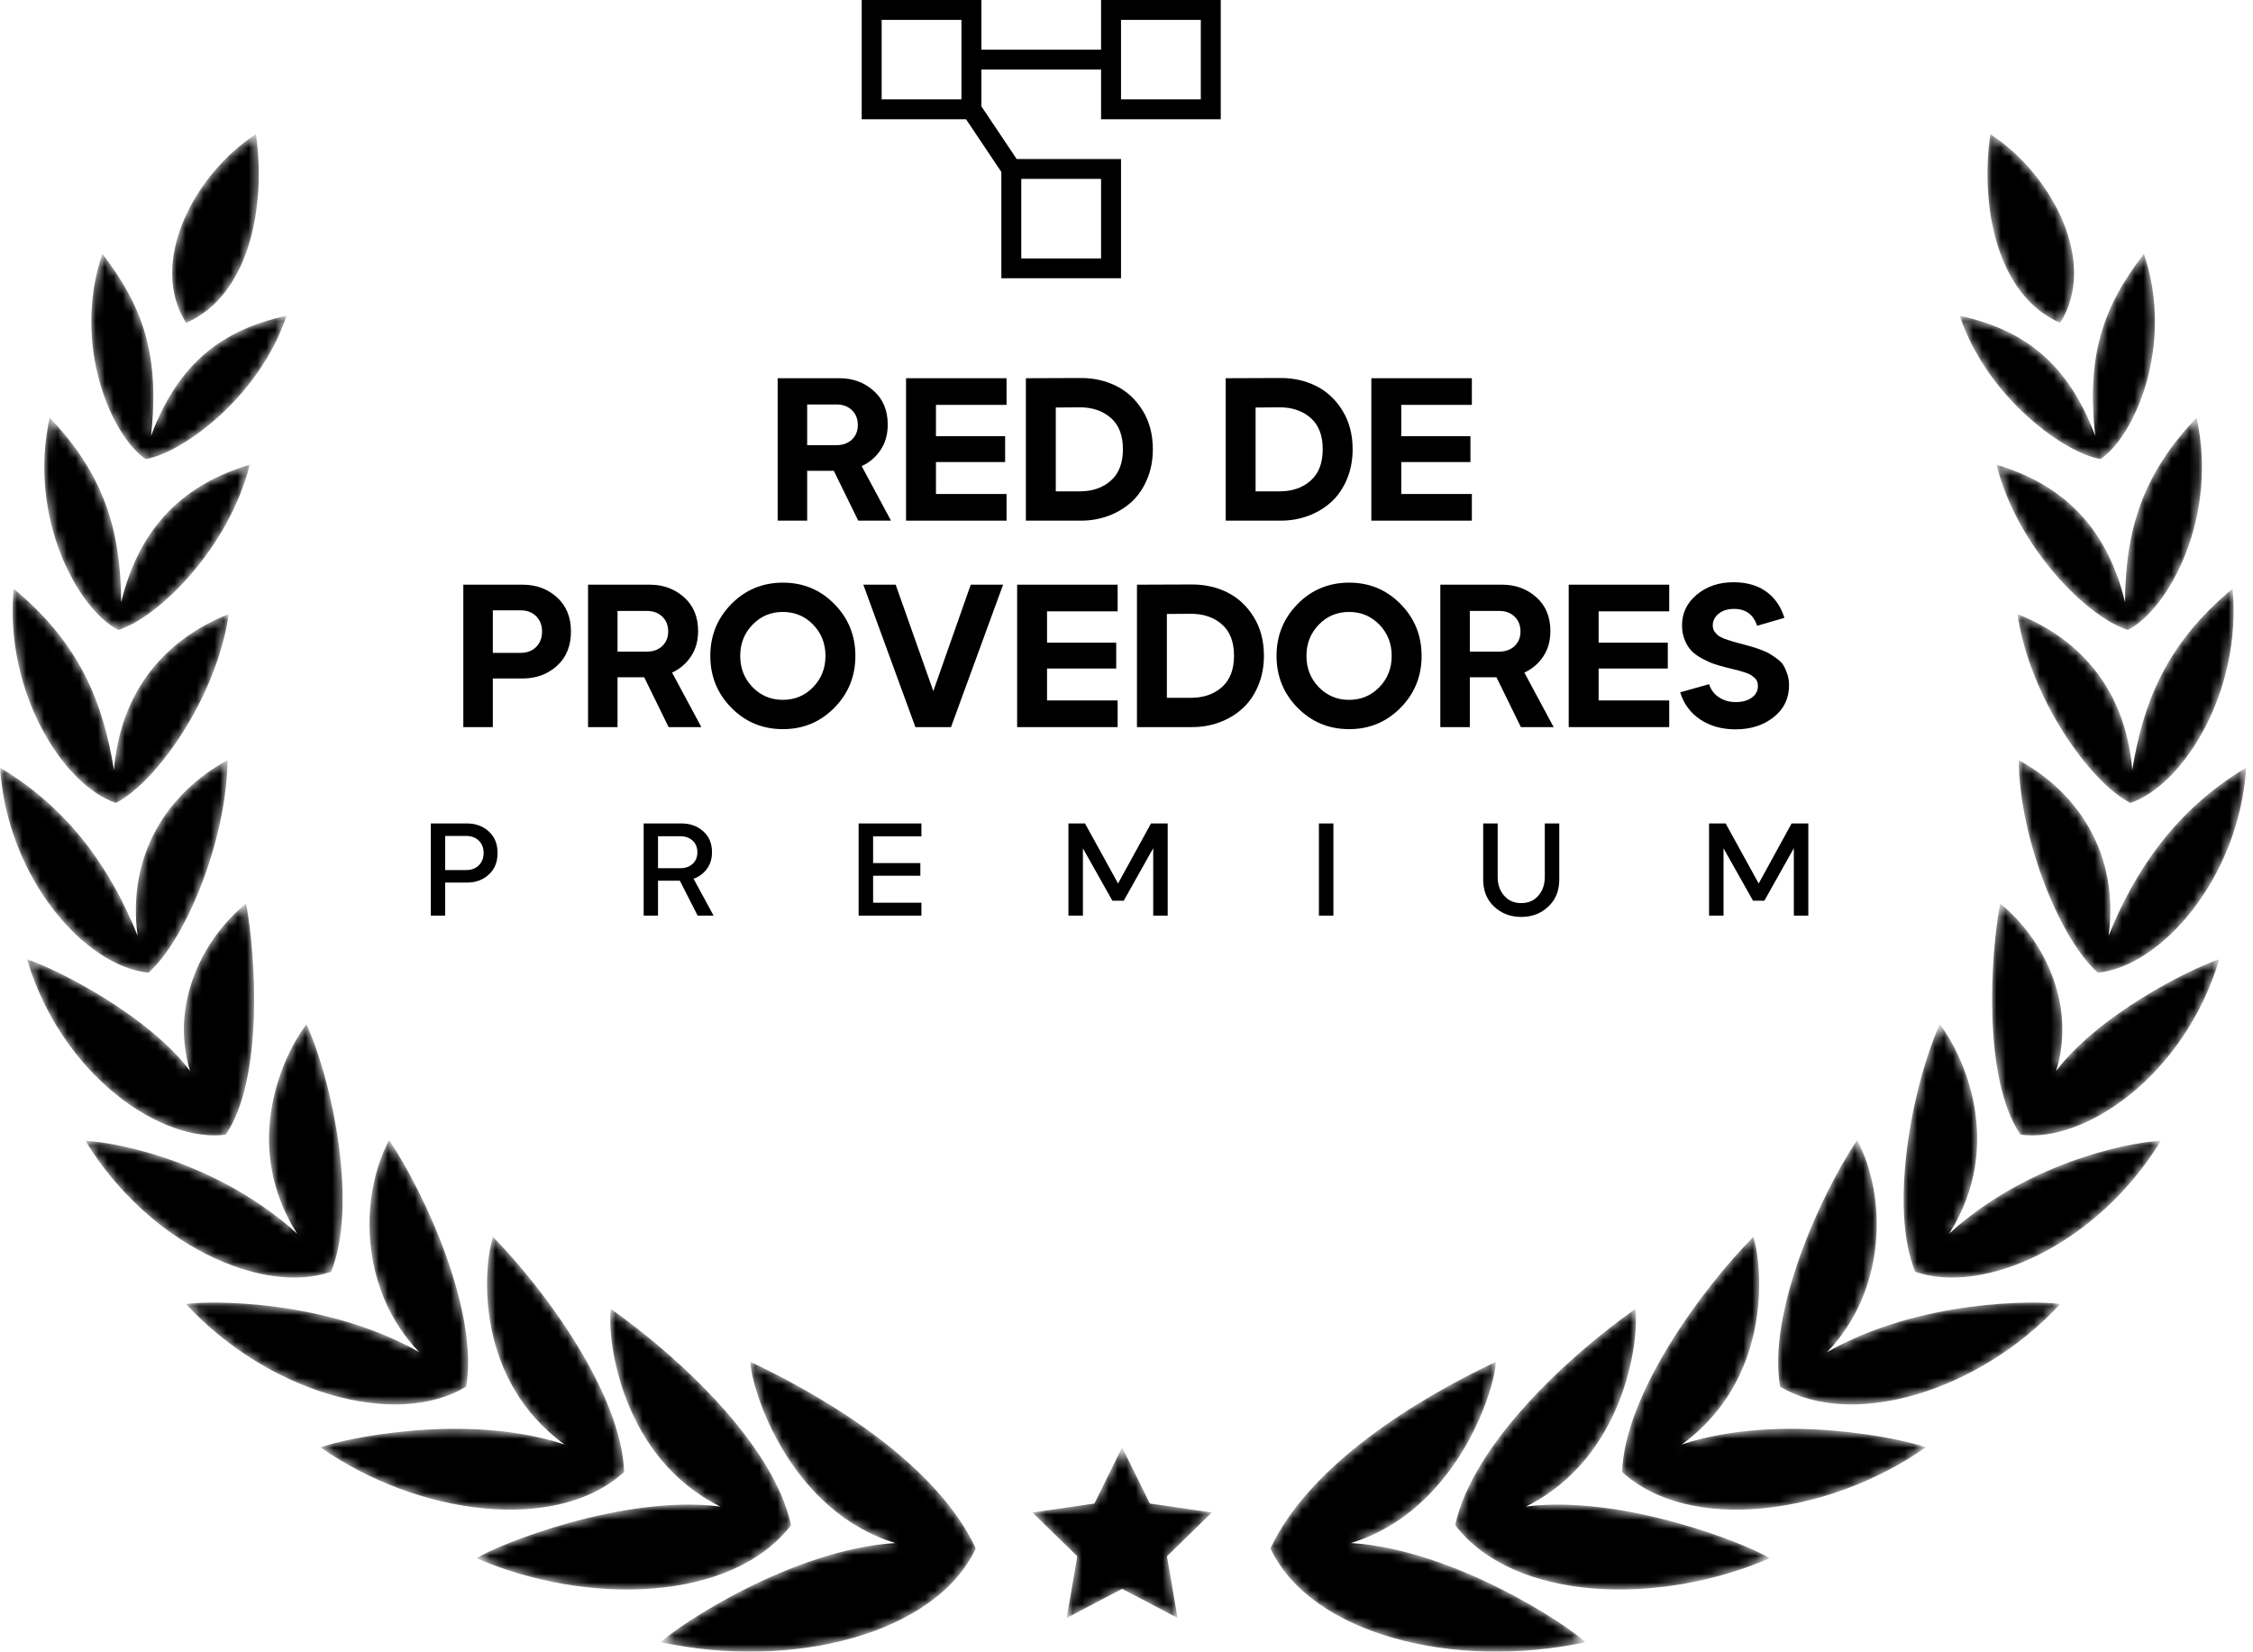 <?xml version="1.0" encoding="UTF-8"?>
<svg width="251px" height="184px" viewBox="0 0 251 184" version="1.1" xmlns="http://www.w3.org/2000/svg" xmlns:xlink="http://www.w3.org/1999/xlink">
    <title>networking</title>
    <defs>
        <path d="M35.04,24.091 C33.073,15.01 22.315,5.173 14.958,0 C14.515,3.646 16.239,16.625 27.161,22.019 C16.464,20.644 2.438,26.206 0,27.781 C12.287,33.093 28.454,32.677 35.04,24.091 Z" id="path-1"></path>
        <linearGradient x1="50%" y1="-351.532%" x2="50%" y2="75.333%" id="linearGradient-3">
            <stop stop-color="#D5BB87" offset="0%"></stop>
            <stop stop-color="#A78C5A" offset="100%"></stop>
        </linearGradient>
        <linearGradient x1="50%" y1="-351.532%" x2="50%" y2="75.333%" id="linearGradient-4">
            <stop stop-color="#000000" offset="0%"></stop>
            <stop stop-color="#000000" offset="100%"></stop>
        </linearGradient>
        <path d="M33.827,26.197 C33.543,17.557 24.985,5.855 19.206,0 C18.074,3.693 17.262,15.955 27.192,23.138 C16.22,19.5 2.436,22.524 0,23.455 C10.868,31.07 26.357,33.055 33.827,26.197 Z" id="path-5"></path>
        <linearGradient x1="50.001%" y1="-335.131%" x2="50.001%" y2="103.894%" id="linearGradient-7">
            <stop stop-color="#D5BB87" offset="0%"></stop>
            <stop stop-color="#A78C5A" offset="100%"></stop>
        </linearGradient>
        <linearGradient x1="50.001%" y1="-335.131%" x2="50.001%" y2="103.894%" id="linearGradient-8">
            <stop stop-color="#000000" offset="0%"></stop>
            <stop stop-color="#000000" offset="100%"></stop>
        </linearGradient>
        <path d="M31.217,27.456 C32.633,19.306 26.822,6.244 22.633,0 C19.322,6.221 19.287,16.687 25.988,23.622 C15.706,17.757 2.761,17.865 0,18.258 C9.06,28.065 23.315,32.254 31.217,27.456 Z" id="path-9"></path>
        <linearGradient x1="50%" y1="-309.364%" x2="50%" y2="143.826%" id="linearGradient-11">
            <stop stop-color="#D5BB87" offset="0%"></stop>
            <stop stop-color="#A78C5A" offset="100%"></stop>
        </linearGradient>
        <linearGradient x1="50%" y1="-309.364%" x2="50%" y2="143.826%" id="linearGradient-12">
            <stop stop-color="#000000" offset="0%"></stop>
            <stop stop-color="#000000" offset="100%"></stop>
        </linearGradient>
        <path d="M27.366,27.579 C30.287,20.489 27.75,6.997 24.63,0 C22.076,3.33 17.258,13.35 23.579,23.327 C15.194,15.679 4.217,13.22 3.55271368e-15,12.983 C7.074,24.594 19.781,30.23 27.366,27.579 Z" id="path-13"></path>
        <linearGradient x1="50%" y1="-277.009%" x2="50%" y2="195.8%" id="linearGradient-15">
            <stop stop-color="#D5BB87" offset="0%"></stop>
            <stop stop-color="#A78C5A" offset="100%"></stop>
        </linearGradient>
        <linearGradient x1="50%" y1="-277.009%" x2="50%" y2="195.8%" id="linearGradient-16">
            <stop stop-color="#000000" offset="0%"></stop>
            <stop stop-color="#000000" offset="100%"></stop>
        </linearGradient>
        <path d="M22.152,25.739 C26.376,19.535 25.503,5.791 24.412,-1.42108547e-14 C19.689,3.815 15.874,11.087 18.176,18.652 C13.505,12.442 3.433,7.349 0,6.2 C3.954,19.373 15.184,26.723 22.152,25.739 Z" id="path-17"></path>
        <linearGradient x1="49.999%" y1="-250.692%" x2="49.999%" y2="266.02%" id="linearGradient-19">
            <stop stop-color="#D5BB87" offset="0%"></stop>
            <stop stop-color="#A78C5A" offset="100%"></stop>
        </linearGradient>
        <linearGradient x1="49.999%" y1="-250.692%" x2="49.999%" y2="266.02%" id="linearGradient-20">
            <stop stop-color="#000000" offset="0%"></stop>
            <stop stop-color="#000000" offset="100%"></stop>
        </linearGradient>
        <path d="M16.54,23.682 C20.7,20.01 25.251,8.881 25.355,0 C18.658,3.644 14.126,10.571 15.333,19.576 C12.475,12.42 7.9,5.546 0,0.833 C0.832,13.262 9.556,23.015 16.54,23.682 Z" id="path-21"></path>
        <linearGradient x1="49.998%" y1="-205.905%" x2="49.998%" y2="357.602%" id="linearGradient-23">
            <stop stop-color="#D5BB87" offset="0%"></stop>
            <stop stop-color="#A78C5A" offset="100%"></stop>
        </linearGradient>
        <linearGradient x1="49.998%" y1="-205.905%" x2="49.998%" y2="357.602%" id="linearGradient-24">
            <stop stop-color="#000000" offset="0%"></stop>
            <stop stop-color="#000000" offset="100%"></stop>
        </linearGradient>
        <path d="M11.506,23.867 C16.036,21.531 22.712,12.15 24.081,2.82 C16.988,5.641 12.016,11.372 11.292,20.202 C10.117,13.008 7.706,6.265 0.115,0 C-0.953,11.431 5.586,21.878 11.506,23.867 Z" id="path-25"></path>
        <linearGradient x1="49.999%" y1="-124.318%" x2="49.999%" y2="434.816%" id="linearGradient-27">
            <stop stop-color="#D5BB87" offset="0%"></stop>
            <stop stop-color="#A78C5A" offset="100%"></stop>
        </linearGradient>
        <linearGradient x1="49.999%" y1="-124.318%" x2="49.999%" y2="434.816%" id="linearGradient-28">
            <stop stop-color="#000000" offset="0%"></stop>
            <stop stop-color="#000000" offset="100%"></stop>
        </linearGradient>
        <path d="M8.238,23.645 C12.747,22.261 20.584,14.455 22.893,5.231 C15.787,7.355 10.666,11.887 8.565,20.547 C8.528,12.401 6.572,6.255 0.604,0 C-1.84,10.962 3.625,21.242 8.238,23.645 Z" id="path-29"></path>
        <linearGradient x1="50.002%" y1="-44.923%" x2="50.002%" y2="519.463%" id="linearGradient-31">
            <stop stop-color="#D5BB87" offset="0%"></stop>
            <stop stop-color="#A78C5A" offset="100%"></stop>
        </linearGradient>
        <linearGradient x1="50.002%" y1="-44.923%" x2="50.002%" y2="519.463%" id="linearGradient-32">
            <stop stop-color="#000000" offset="0%"></stop>
            <stop stop-color="#000000" offset="100%"></stop>
        </linearGradient>
        <path d="M6.053,22.87 C9.901,22.274 18.628,16.185 21.755,6.902 C14.658,8.449 9.729,12.092 6.651,20.28 C7.644,11.3 5.773,5.905 1.225,0 C-2.211,10.199 2.284,20.346 6.053,22.87 Z" id="path-33"></path>
        <linearGradient x1="49.998%" y1="33.419%" x2="49.998%" y2="616.93%" id="linearGradient-35">
            <stop stop-color="#D5BB87" offset="0%"></stop>
            <stop stop-color="#A78C5A" offset="100%"></stop>
        </linearGradient>
        <linearGradient x1="49.998%" y1="33.419%" x2="49.998%" y2="616.93%" id="linearGradient-36">
            <stop stop-color="#000000" offset="0%"></stop>
            <stop stop-color="#000000" offset="100%"></stop>
        </linearGradient>
        <path d="M9.955,0 C10.153,3.555 14.541,16.692 26.114,20.195 C14.599,20.904 1.824,29.424 0,31.241 C14.599,34.398 30.625,30.341 35.073,20.79 C30.778,11.603 19.069,4.308 9.955,0 Z" id="path-37"></path>
        <linearGradient x1="49.999%" y1="-358.519%" x2="49.999%" y2="54.685%" id="linearGradient-39">
            <stop stop-color="#D5BB87" offset="0%"></stop>
            <stop stop-color="#A78C5A" offset="100%"></stop>
        </linearGradient>
        <linearGradient x1="49.999%" y1="-358.519%" x2="49.999%" y2="54.685%" id="linearGradient-40">
            <stop stop-color="#000000" offset="0%"></stop>
            <stop stop-color="#000000" offset="100%"></stop>
        </linearGradient>
        <path d="M1.553,21.021 C8.71,17.916 10.473,7.784 9.324,0 C2.315,4.573 -2.67,14.431 1.553,21.021 Z" id="path-41"></path>
        <linearGradient x1="49.997%" y1="99.748%" x2="49.997%" y2="734.584%" id="linearGradient-43">
            <stop stop-color="#D5BB87" offset="0%"></stop>
            <stop stop-color="#A78C5A" offset="100%"></stop>
        </linearGradient>
        <linearGradient x1="49.997%" y1="99.748%" x2="49.997%" y2="734.584%" id="linearGradient-44">
            <stop stop-color="#000000" offset="0%"></stop>
            <stop stop-color="#000000" offset="100%"></stop>
        </linearGradient>
        <path d="M0,24.091 C1.967,15.01 12.724,5.173 20.082,0 C20.525,3.646 18.801,16.625 7.879,22.019 C18.576,20.644 32.601,26.206 35.04,27.781 C22.753,33.093 6.585,32.677 0,24.091 Z" id="path-45"></path>
        <path d="M0,26.197 C0.283,17.557 8.842,5.855 14.621,0 C15.753,3.693 16.565,15.955 6.635,23.138 C17.607,19.5 31.391,22.524 33.827,23.455 C22.959,31.07 7.47,33.055 0,26.197 Z" id="path-47"></path>
        <linearGradient x1="49.999%" y1="-335.131%" x2="49.999%" y2="103.894%" id="linearGradient-49">
            <stop stop-color="#D5BB87" offset="0%"></stop>
            <stop stop-color="#A78C5A" offset="100%"></stop>
        </linearGradient>
        <linearGradient x1="49.999%" y1="-335.131%" x2="49.999%" y2="103.894%" id="linearGradient-50">
            <stop stop-color="#000000" offset="0%"></stop>
            <stop stop-color="#000000" offset="100%"></stop>
        </linearGradient>
        <path d="M0.217,27.456 C-1.199,19.306 4.613,6.244 8.802,0 C12.113,6.221 12.147,16.687 5.447,23.622 C15.728,17.757 28.674,17.865 31.435,18.258 C22.374,28.065 8.119,32.254 0.217,27.456 Z" id="path-51"></path>
        <linearGradient x1="49.999%" y1="-309.364%" x2="49.999%" y2="143.826%" id="linearGradient-53">
            <stop stop-color="#D5BB87" offset="0%"></stop>
            <stop stop-color="#A78C5A" offset="100%"></stop>
        </linearGradient>
        <linearGradient x1="49.999%" y1="-309.364%" x2="49.999%" y2="143.826%" id="linearGradient-54">
            <stop stop-color="#000000" offset="0%"></stop>
            <stop stop-color="#000000" offset="100%"></stop>
        </linearGradient>
        <path d="M1.288,27.579 C-1.633,20.489 0.903,6.997 4.024,0 C6.578,3.33 11.396,13.35 5.075,23.327 C13.459,15.679 24.436,13.22 28.654,12.983 C21.579,24.594 8.873,30.23 1.288,27.579 Z" id="path-55"></path>
        <linearGradient x1="50.001%" y1="-277.009%" x2="50.001%" y2="195.8%" id="linearGradient-57">
            <stop stop-color="#D5BB87" offset="0%"></stop>
            <stop stop-color="#A78C5A" offset="100%"></stop>
        </linearGradient>
        <linearGradient x1="50.001%" y1="-277.009%" x2="50.001%" y2="195.8%" id="linearGradient-58">
            <stop stop-color="#000000" offset="0%"></stop>
            <stop stop-color="#000000" offset="100%"></stop>
        </linearGradient>
        <path d="M3.158,25.739 C-1.066,19.535 -0.192,5.791 0.899,-1.42108547e-14 C5.622,3.815 9.436,11.087 7.135,18.652 C11.806,12.442 21.878,7.349 25.311,6.2 C21.355,19.373 10.126,26.723 3.158,25.739 Z" id="path-59"></path>
        <linearGradient x1="50.002%" y1="-250.692%" x2="50.002%" y2="266.02%" id="linearGradient-61">
            <stop stop-color="#D5BB87" offset="0%"></stop>
            <stop stop-color="#A78C5A" offset="100%"></stop>
        </linearGradient>
        <linearGradient x1="50.002%" y1="-250.692%" x2="50.002%" y2="266.02%" id="linearGradient-62">
            <stop stop-color="#000000" offset="0%"></stop>
            <stop stop-color="#000000" offset="100%"></stop>
        </linearGradient>
        <path d="M8.815,23.682 C4.654,20.01 0.103,8.881 0,0 C6.697,3.644 11.228,10.571 10.021,19.576 C12.88,12.42 17.454,5.546 25.355,0.833 C24.522,13.262 15.798,23.015 8.815,23.682 Z" id="path-63"></path>
        <linearGradient x1="50.002%" y1="-205.905%" x2="50.002%" y2="357.602%" id="linearGradient-65">
            <stop stop-color="#D5BB87" offset="0%"></stop>
            <stop stop-color="#A78C5A" offset="100%"></stop>
        </linearGradient>
        <linearGradient x1="50.002%" y1="-205.905%" x2="50.002%" y2="357.602%" id="linearGradient-66">
            <stop stop-color="#000000" offset="0%"></stop>
            <stop stop-color="#000000" offset="100%"></stop>
        </linearGradient>
        <path d="M12.576,23.867 C8.046,21.531 1.37,12.15 0,2.82 C7.093,5.641 12.066,11.372 12.789,20.202 C13.965,13.008 16.376,6.265 23.967,0 C25.035,11.431 18.496,21.878 12.576,23.867 Z" id="path-67"></path>
        <linearGradient x1="49.999%" y1="-124.318%" x2="49.999%" y2="434.816%" id="linearGradient-69">
            <stop stop-color="#D5BB87" offset="0%"></stop>
            <stop stop-color="#A78C5A" offset="100%"></stop>
        </linearGradient>
        <linearGradient x1="49.999%" y1="-124.318%" x2="49.999%" y2="434.816%" id="linearGradient-70">
            <stop stop-color="#000000" offset="0%"></stop>
            <stop stop-color="#000000" offset="100%"></stop>
        </linearGradient>
        <path d="M14.656,23.645 C10.147,22.261 2.31,14.455 0,5.231 C7.107,7.355 12.228,11.887 14.329,20.547 C14.366,12.401 16.322,6.255 22.289,0 C24.732,10.962 19.269,21.242 14.656,23.645 Z" id="path-71"></path>
        <linearGradient x1="50.003%" y1="-44.923%" x2="50.003%" y2="519.463%" id="linearGradient-73">
            <stop stop-color="#D5BB87" offset="0%"></stop>
            <stop stop-color="#A78C5A" offset="100%"></stop>
        </linearGradient>
        <linearGradient x1="50.003%" y1="-44.923%" x2="50.003%" y2="519.463%" id="linearGradient-74">
            <stop stop-color="#000000" offset="0%"></stop>
            <stop stop-color="#000000" offset="100%"></stop>
        </linearGradient>
        <path d="M15.701,22.87 C11.854,22.274 3.127,16.185 0,6.902 C7.096,8.449 12.026,12.092 15.103,20.28 C14.111,11.3 15.981,5.905 20.53,0 C23.966,10.199 19.47,20.346 15.701,22.87 Z" id="path-75"></path>
        <linearGradient x1="49.998%" y1="33.419%" x2="49.998%" y2="616.93%" id="linearGradient-77">
            <stop stop-color="#D5BB87" offset="0%"></stop>
            <stop stop-color="#A78C5A" offset="100%"></stop>
        </linearGradient>
        <linearGradient x1="49.998%" y1="33.419%" x2="49.998%" y2="616.93%" id="linearGradient-78">
            <stop stop-color="#000000" offset="0%"></stop>
            <stop stop-color="#000000" offset="100%"></stop>
        </linearGradient>
        <path d="M25.118,0 C24.919,3.555 20.532,16.692 8.958,20.195 C20.474,20.904 33.249,29.424 35.073,31.241 C20.473,34.398 4.448,30.341 0,20.79 C4.295,11.603 16.003,4.308 25.118,0 Z" id="path-79"></path>
        <path d="M8.095,21.021 C0.938,17.916 -0.826,7.784 0.323,0 C7.333,4.573 12.318,14.431 8.095,21.021 Z" id="path-81"></path>
        <linearGradient x1="49.997%" y1="99.748%" x2="49.997%" y2="734.584%" id="linearGradient-83">
            <stop stop-color="#D5BB87" offset="0%"></stop>
            <stop stop-color="#A78C5A" offset="100%"></stop>
        </linearGradient>
        <linearGradient x1="49.997%" y1="99.748%" x2="49.997%" y2="734.584%" id="linearGradient-84">
            <stop stop-color="#000000" offset="0%"></stop>
            <stop stop-color="#000000" offset="100%"></stop>
        </linearGradient>
        <polygon id="path-85" points="9.995 0 13.083 6.258 19.99 7.261 14.992 12.133 16.172 19.011 9.995 15.764 3.817 19.011 4.997 12.133 0 7.261 6.906 6.258"></polygon>
        <linearGradient x1="50%" y1="-659.195%" x2="50%" y2="42.759%" id="linearGradient-87">
            <stop stop-color="#D5BB87" offset="0%"></stop>
            <stop stop-color="#A78C5A" offset="100%"></stop>
        </linearGradient>
        <linearGradient x1="50%" y1="-659.195%" x2="50%" y2="42.759%" id="linearGradient-88">
            <stop stop-color="#000000" offset="0%"></stop>
            <stop stop-color="#000000" offset="100%"></stop>
        </linearGradient>
    </defs>
    <g id="Website-Architecture" stroke="none" stroke-width="1" fill="none" fill-rule="evenodd">
        <g id="Course-Detail-B" transform="translate(-515, -2543)">
            <g id="networking" transform="translate(515, 2543)">
                <g id="Group-3" transform="translate(53.09, 145.811)">
                    <mask id="mask-2" fill="white">
                        <use xlink:href="#path-1"></use>
                    </mask>
                    <g id="Clip-2"></g>
                    <path d="M35.04,24.091 C33.073,15.01 22.315,5.173 14.958,0 C14.515,3.646 16.239,16.625 27.161,22.019 C16.464,20.644 2.438,26.206 0,27.781 C12.287,33.093 28.454,32.677 35.04,24.091 Z" id="Fill-1" fill="url(#linearGradient-4)" mask="url(#mask-2)"></path>
                </g>
                <g id="Group-6" transform="translate(35.705, 137.781)">
                    <mask id="mask-6" fill="white">
                        <use xlink:href="#path-5"></use>
                    </mask>
                    <g id="Clip-5"></g>
                    <path d="M33.827,26.197 C33.543,17.557 24.985,5.855 19.206,0 C18.074,3.693 17.262,15.955 27.192,23.138 C16.22,19.5 2.436,22.524 0,23.455 C10.868,31.07 26.357,33.055 33.827,26.197 Z" id="Fill-4" fill="url(#linearGradient-8)" mask="url(#mask-6)"></path>
                </g>
                <g id="Group-9" transform="translate(20.717, 127.01)">
                    <mask id="mask-10" fill="white">
                        <use xlink:href="#path-9"></use>
                    </mask>
                    <g id="Clip-8"></g>
                    <path d="M31.217,27.456 C32.633,19.306 26.822,6.244 22.633,0 C19.322,6.221 19.287,16.687 25.988,23.622 C15.706,17.757 2.761,17.865 0,18.258 C9.06,28.065 23.315,32.254 31.217,27.456 Z" id="Fill-7" fill="url(#linearGradient-12)" mask="url(#mask-10)"></path>
                </g>
                <g id="Group-12" transform="translate(9.515, 114.098)">
                    <mask id="mask-14" fill="white">
                        <use xlink:href="#path-13"></use>
                    </mask>
                    <g id="Clip-11"></g>
                    <path d="M27.366,27.579 C30.287,20.489 27.75,6.997 24.63,0 C22.076,3.33 17.258,13.35 23.579,23.327 C15.194,15.679 4.217,13.22 3.55271368e-15,12.983 C7.074,24.594 19.781,30.23 27.366,27.579 Z" id="Fill-10" fill="url(#linearGradient-16)" mask="url(#mask-14)"></path>
                </g>
                <g id="Group-15" transform="translate(3.002, 100.658)">
                    <mask id="mask-18" fill="white">
                        <use xlink:href="#path-17"></use>
                    </mask>
                    <g id="Clip-14"></g>
                    <path d="M22.152,25.739 C26.376,19.535 25.503,5.791 24.412,-1.42108547e-14 C19.689,3.815 15.874,11.087 18.176,18.652 C13.505,12.442 3.433,7.349 0,6.2 C3.954,19.373 15.184,26.723 22.152,25.739 Z" id="Fill-13" fill="url(#linearGradient-20)" mask="url(#mask-18)"></path>
                </g>
                <g id="Group-18" transform="translate(0, 84.675)">
                    <mask id="mask-22" fill="white">
                        <use xlink:href="#path-21"></use>
                    </mask>
                    <g id="Clip-17"></g>
                    <path d="M16.54,23.682 C20.7,20.01 25.251,8.881 25.355,0 C18.658,3.644 14.126,10.571 15.333,19.576 C12.475,12.42 7.9,5.546 0,0.833 C0.832,13.262 9.556,23.015 16.54,23.682 Z" id="Fill-16" fill="url(#linearGradient-24)" mask="url(#mask-22)"></path>
                </g>
                <g id="Group-21" transform="translate(1.409, 65.584)">
                    <mask id="mask-26" fill="white">
                        <use xlink:href="#path-25"></use>
                    </mask>
                    <g id="Clip-20"></g>
                    <path d="M11.506,23.867 C16.036,21.531 22.712,12.15 24.081,2.82 C16.988,5.641 12.016,11.372 11.292,20.202 C10.117,13.008 7.706,6.265 0.115,0 C-0.953,11.431 5.586,21.878 11.506,23.867 Z" id="Fill-19" fill="url(#linearGradient-28)" mask="url(#mask-26)"></path>
                </g>
                <g id="Group-24" transform="translate(4.934, 46.535)">
                    <mask id="mask-30" fill="white">
                        <use xlink:href="#path-29"></use>
                    </mask>
                    <g id="Clip-23"></g>
                    <path d="M8.238,23.645 C12.747,22.261 20.584,14.455 22.893,5.231 C15.787,7.355 10.666,11.887 8.565,20.547 C8.528,12.401 6.572,6.255 0.604,0 C-1.84,10.962 3.625,21.242 8.238,23.645 Z" id="Fill-22" fill="url(#linearGradient-32)" mask="url(#mask-30)"></path>
                </g>
                <g id="Group-27" transform="translate(10.174, 28.27)">
                    <mask id="mask-34" fill="white">
                        <use xlink:href="#path-33"></use>
                    </mask>
                    <g id="Clip-26"></g>
                    <path d="M6.053,22.87 C9.901,22.274 18.628,16.185 21.755,6.902 C14.658,8.449 9.729,12.092 6.651,20.28 C7.644,11.3 5.773,5.905 1.225,0 C-2.211,10.199 2.284,20.346 6.053,22.87 Z" id="Fill-25" fill="url(#linearGradient-36)" mask="url(#mask-34)"></path>
                </g>
                <g id="Group-30" transform="translate(73.636, 151.7)">
                    <mask id="mask-38" fill="white">
                        <use xlink:href="#path-37"></use>
                    </mask>
                    <g id="Clip-29"></g>
                    <path d="M9.955,0 C10.153,3.555 14.541,16.692 26.114,20.195 C14.599,20.904 1.824,29.424 0,31.241 C14.599,34.398 30.625,30.341 35.073,20.79 C30.778,11.603 19.069,4.308 9.955,0 Z" id="Fill-28" fill="url(#linearGradient-40)" mask="url(#mask-38)"></path>
                </g>
                <g id="Group-33" transform="translate(19.181, 14.945)">
                    <mask id="mask-42" fill="white">
                        <use xlink:href="#path-41"></use>
                    </mask>
                    <g id="Clip-32"></g>
                    <path d="M1.553,21.021 C8.71,17.916 10.473,7.784 9.324,0 C2.315,4.573 -2.67,14.431 1.553,21.021 Z" id="Fill-31" fill="url(#linearGradient-44)" mask="url(#mask-42)"></path>
                </g>
                <g id="Group-36" transform="translate(162.118, 145.811)">
                    <mask id="mask-46" fill="white">
                        <use xlink:href="#path-45"></use>
                    </mask>
                    <g id="Clip-35"></g>
                    <path d="M0,24.091 C1.967,15.01 12.724,5.173 20.082,0 C20.525,3.646 18.801,16.625 7.879,22.019 C18.576,20.644 32.601,26.206 35.04,27.781 C22.753,33.093 6.585,32.677 0,24.091 Z" id="Fill-34" fill="url(#linearGradient-4)" mask="url(#mask-46)"></path>
                </g>
                <g id="Group-39" transform="translate(180.716, 137.781)">
                    <mask id="mask-48" fill="white">
                        <use xlink:href="#path-47"></use>
                    </mask>
                    <g id="Clip-38"></g>
                    <path d="M0,26.197 C0.283,17.557 8.842,5.855 14.621,0 C15.753,3.693 16.565,15.955 6.635,23.138 C17.607,19.5 31.391,22.524 33.827,23.455 C22.959,31.07 7.47,33.055 0,26.197 Z" id="Fill-37" fill="url(#linearGradient-50)" mask="url(#mask-48)"></path>
                </g>
                <g id="Group-42" transform="translate(198.096, 127.01)">
                    <mask id="mask-52" fill="white">
                        <use xlink:href="#path-51"></use>
                    </mask>
                    <g id="Clip-41"></g>
                    <path d="M0.217,27.456 C-1.199,19.306 4.613,6.244 8.802,0 C12.113,6.221 12.147,16.687 5.447,23.622 C15.728,17.757 28.674,17.865 31.435,18.258 C22.374,28.065 8.119,32.254 0.217,27.456 Z" id="Fill-40" fill="url(#linearGradient-54)" mask="url(#mask-52)"></path>
                </g>
                <g id="Group-45" transform="translate(212.079, 114.098)">
                    <mask id="mask-56" fill="white">
                        <use xlink:href="#path-55"></use>
                    </mask>
                    <g id="Clip-44"></g>
                    <path d="M1.288,27.579 C-1.633,20.489 0.903,6.997 4.024,0 C6.578,3.33 11.396,13.35 5.075,23.327 C13.459,15.679 24.436,13.22 28.654,12.983 C21.579,24.594 8.873,30.23 1.288,27.579 Z" id="Fill-43" fill="url(#linearGradient-58)" mask="url(#mask-56)"></path>
                </g>
                <g id="Group-48" transform="translate(221.935, 100.658)">
                    <mask id="mask-60" fill="white">
                        <use xlink:href="#path-59"></use>
                    </mask>
                    <g id="Clip-47"></g>
                    <path d="M3.158,25.739 C-1.066,19.535 -0.192,5.791 0.899,-1.42108547e-14 C5.622,3.815 9.436,11.087 7.135,18.652 C11.806,12.442 21.878,7.349 25.311,6.2 C21.355,19.373 10.126,26.723 3.158,25.739 Z" id="Fill-46" fill="url(#linearGradient-62)" mask="url(#mask-60)"></path>
                </g>
                <g id="Group-51" transform="translate(224.893, 84.675)">
                    <mask id="mask-64" fill="white">
                        <use xlink:href="#path-63"></use>
                    </mask>
                    <g id="Clip-50"></g>
                    <path d="M8.815,23.682 C4.654,20.01 0.103,8.881 0,0 C6.697,3.644 11.228,10.571 10.021,19.576 C12.88,12.42 17.454,5.546 25.355,0.833 C24.522,13.262 15.798,23.015 8.815,23.682 Z" id="Fill-49" fill="url(#linearGradient-66)" mask="url(#mask-64)"></path>
                </g>
                <g id="Group-54" transform="translate(224.757, 65.584)">
                    <mask id="mask-68" fill="white">
                        <use xlink:href="#path-67"></use>
                    </mask>
                    <g id="Clip-53"></g>
                    <path d="M12.576,23.867 C8.046,21.531 1.37,12.15 0,2.82 C7.093,5.641 12.066,11.372 12.789,20.202 C13.965,13.008 16.376,6.265 23.967,0 C25.035,11.431 18.496,21.878 12.576,23.867 Z" id="Fill-52" fill="url(#linearGradient-70)" mask="url(#mask-68)"></path>
                </g>
                <g id="Group-57" transform="translate(222.42, 46.535)">
                    <mask id="mask-72" fill="white">
                        <use xlink:href="#path-71"></use>
                    </mask>
                    <g id="Clip-56"></g>
                    <path d="M14.656,23.645 C10.147,22.261 2.31,14.455 0,5.231 C7.107,7.355 12.228,11.887 14.329,20.547 C14.366,12.401 16.322,6.255 22.289,0 C24.732,10.962 19.269,21.242 14.656,23.645 Z" id="Fill-55" fill="url(#linearGradient-74)" mask="url(#mask-72)"></path>
                </g>
                <g id="Group-60" transform="translate(218.319, 28.27)">
                    <mask id="mask-76" fill="white">
                        <use xlink:href="#path-75"></use>
                    </mask>
                    <g id="Clip-59"></g>
                    <path d="M15.701,22.87 C11.854,22.274 3.127,16.185 0,6.902 C7.096,8.449 12.026,12.092 15.103,20.28 C14.111,11.3 15.981,5.905 20.53,0 C23.966,10.199 19.47,20.346 15.701,22.87 Z" id="Fill-58" fill="url(#linearGradient-78)" mask="url(#mask-76)"></path>
                </g>
                <g id="Group-63" transform="translate(141.539, 151.7)">
                    <mask id="mask-80" fill="white">
                        <use xlink:href="#path-79"></use>
                    </mask>
                    <g id="Clip-62"></g>
                    <path d="M25.118,0 C24.919,3.555 20.532,16.692 8.958,20.195 C20.474,20.904 33.249,29.424 35.073,31.241 C20.473,34.398 4.448,30.341 0,20.79 C4.295,11.603 16.003,4.308 25.118,0 Z" id="Fill-61" fill="url(#linearGradient-40)" mask="url(#mask-80)"></path>
                </g>
                <g id="Group-66" transform="translate(221.418, 14.945)">
                    <mask id="mask-82" fill="white">
                        <use xlink:href="#path-81"></use>
                    </mask>
                    <g id="Clip-65"></g>
                    <path d="M8.095,21.021 C0.938,17.916 -0.826,7.784 0.323,0 C7.333,4.573 12.318,14.431 8.095,21.021 Z" id="Fill-64" fill="url(#linearGradient-84)" mask="url(#mask-82)"></path>
                </g>
                <g id="Group-69" transform="translate(115.018, 161.233)">
                    <mask id="mask-86" fill="white">
                        <use xlink:href="#path-85"></use>
                    </mask>
                    <g id="Clip-68"></g>
                    <polygon id="Fill-67" fill="url(#linearGradient-88)" mask="url(#mask-86)" points="9.995 0 13.083 6.258 19.99 7.261 14.992 12.133 16.172 19.011 9.995 15.764 3.817 19.011 4.997 12.133 0 7.261 6.906 6.258"></polygon>
                </g>
                <g id="red-de-provedores" transform="translate(51.617, 42.111)" fill="#000000" fill-rule="nonzero">
                    <path d="M47.645,15.889 L43.996,15.889 L41.276,10.336 L38.307,10.336 L38.307,15.889 L35.02,15.889 L35.02,0.023 L41.911,0.023 C43.392,0.023 44.657,0.487 45.707,1.417 C46.758,2.346 47.283,3.604 47.283,5.191 C47.283,6.279 47.018,7.219 46.489,8.013 C45.96,8.806 45.258,9.407 44.381,9.815 L47.645,15.889 Z M38.307,2.947 L38.307,7.48 L41.571,7.48 C42.281,7.48 42.855,7.272 43.293,6.857 C43.732,6.441 43.951,5.901 43.951,5.236 C43.951,4.556 43.732,4.004 43.293,3.581 C42.855,3.158 42.281,2.947 41.571,2.947 L38.307,2.947 Z" id="Shape"></path>
                    <polygon id="Path" points="49.323 15.889 49.323 0.023 60.52 0.023 60.52 2.992 52.655 2.992 52.655 6.483 60.361 6.483 60.361 9.361 52.655 9.361 52.655 12.92 60.52 12.92 60.52 15.889"></polygon>
                    <path d="M62.673,15.889 L62.673,0.023 L68.816,0 C70.252,0 71.566,0.298 72.76,0.895 C73.954,1.492 74.928,2.403 75.684,3.627 C76.44,4.851 76.817,6.286 76.817,7.933 C76.817,9.172 76.598,10.302 76.16,11.322 C75.722,12.342 75.136,13.181 74.403,13.838 C73.67,14.495 72.824,15.002 71.865,15.357 C70.905,15.712 69.889,15.889 68.816,15.889 L62.673,15.889 Z M66.005,12.625 L68.68,12.625 C70.085,12.625 71.238,12.229 72.137,11.435 C73.036,10.642 73.485,9.475 73.485,7.933 C73.485,6.392 73.036,5.228 72.137,4.443 C71.238,3.657 70.085,3.264 68.68,3.264 L66.005,3.287 L66.005,12.625 Z" id="Shape"></path>
                    <path d="M84.932,15.889 L84.932,0.023 L91.075,0 C92.51,0 93.825,0.298 95.019,0.895 C96.212,1.492 97.187,2.403 97.943,3.627 C98.698,4.851 99.076,6.286 99.076,7.933 C99.076,9.172 98.857,10.302 98.419,11.322 C97.98,12.342 97.395,13.181 96.662,13.838 C95.929,14.495 95.083,15.002 94.123,15.357 C93.164,15.712 92.148,15.889 91.075,15.889 L84.932,15.889 Z M88.264,12.625 L90.939,12.625 C92.344,12.625 93.496,12.229 94.395,11.435 C95.294,10.642 95.744,9.475 95.744,7.933 C95.744,6.392 95.294,5.228 94.395,4.443 C93.496,3.657 92.344,3.264 90.939,3.264 L88.264,3.287 L88.264,12.625 Z" id="Shape"></path>
                    <polygon id="Path" points="101.161 15.889 101.161 0.023 112.359 0.023 112.359 2.992 104.493 2.992 104.493 6.483 112.2 6.483 112.2 9.361 104.493 9.361 104.493 12.92 112.359 12.92 112.359 15.889"></polygon>
                    <path d="M0,38.889 L0,23.023 L6.619,23.023 C8.115,23.023 9.384,23.491 10.427,24.428 C11.469,25.365 11.991,26.634 11.991,28.236 C11.991,29.853 11.469,31.13 10.427,32.067 C9.384,33.004 8.115,33.472 6.619,33.472 L3.287,33.472 L3.287,38.889 L0,38.889 Z M3.287,30.616 L6.392,30.616 C7.102,30.616 7.676,30.397 8.115,29.959 C8.553,29.52 8.772,28.946 8.772,28.236 C8.772,27.541 8.553,26.974 8.115,26.536 C7.676,26.098 7.102,25.879 6.392,25.879 L3.287,25.879 L3.287,30.616 Z" id="Shape"></path>
                    <path d="M26.52,38.889 L22.871,38.889 L20.151,33.336 L17.181,33.336 L17.181,38.889 L13.895,38.889 L13.895,23.023 L20.785,23.023 C22.266,23.023 23.532,23.487 24.582,24.417 C25.632,25.346 26.157,26.604 26.157,28.191 C26.157,29.279 25.893,30.219 25.364,31.013 C24.835,31.806 24.132,32.407 23.256,32.815 L26.52,38.889 Z M17.181,25.947 L17.181,30.48 L20.445,30.48 C21.156,30.48 21.73,30.272 22.168,29.857 C22.606,29.441 22.825,28.901 22.825,28.236 C22.825,27.556 22.606,27.004 22.168,26.581 C21.73,26.158 21.156,25.947 20.445,25.947 L17.181,25.947 Z" id="Shape"></path>
                    <path d="M35.609,39.116 C33.343,39.116 31.427,38.323 29.863,36.736 C28.299,35.149 27.517,33.223 27.517,30.956 C27.517,28.689 28.299,26.763 29.863,25.176 C31.427,23.589 33.343,22.796 35.609,22.796 C37.861,22.796 39.769,23.589 41.333,25.176 C42.897,26.763 43.679,28.689 43.679,30.956 C43.679,33.223 42.897,35.149 41.333,36.736 C39.769,38.323 37.861,39.116 35.609,39.116 Z M35.587,35.852 C36.932,35.852 38.061,35.38 38.975,34.435 C39.89,33.491 40.347,32.331 40.347,30.956 C40.347,29.581 39.89,28.421 38.975,27.477 C38.061,26.532 36.932,26.06 35.587,26.06 C34.257,26.06 33.135,26.532 32.221,27.477 C31.306,28.421 30.849,29.581 30.849,30.956 C30.849,32.331 31.306,33.491 32.221,34.435 C33.135,35.38 34.257,35.852 35.587,35.852 Z" id="Shape"></path>
                    <polygon id="Path" points="50.365 38.889 44.563 23.023 48.167 23.023 52.36 34.877 56.531 23.023 60.135 23.023 54.332 38.889"></polygon>
                    <polygon id="Path" points="61.699 38.889 61.699 23.023 72.896 23.023 72.896 25.992 65.031 25.992 65.031 29.483 72.737 29.483 72.737 32.361 65.031 32.361 65.031 35.92 72.896 35.92 72.896 38.889"></polygon>
                    <path d="M75.049,38.889 L75.049,23.023 L81.192,23 C82.628,23 83.942,23.298 85.136,23.895 C86.33,24.492 87.304,25.403 88.06,26.627 C88.816,27.851 89.193,29.286 89.193,30.933 C89.193,32.172 88.974,33.302 88.536,34.322 C88.098,35.342 87.512,36.181 86.779,36.838 C86.046,37.495 85.2,38.002 84.241,38.357 C83.281,38.712 82.265,38.889 81.192,38.889 L75.049,38.889 Z M78.381,35.625 L81.056,35.625 C82.461,35.625 83.614,35.229 84.513,34.435 C85.412,33.642 85.861,32.475 85.861,30.933 C85.861,29.392 85.412,28.228 84.513,27.443 C83.614,26.657 82.461,26.264 81.056,26.264 L78.381,26.287 L78.381,35.625 Z" id="Shape"></path>
                    <path d="M98.691,39.116 C96.424,39.116 94.509,38.323 92.945,36.736 C91.381,35.149 90.599,33.223 90.599,30.956 C90.599,28.689 91.381,26.763 92.945,25.176 C94.509,23.589 96.424,22.796 98.691,22.796 C100.942,22.796 102.85,23.589 104.414,25.176 C105.978,26.763 106.76,28.689 106.76,30.956 C106.76,33.223 105.978,35.149 104.414,36.736 C102.85,38.323 100.942,39.116 98.691,39.116 Z M98.668,35.852 C100.013,35.852 101.142,35.38 102.057,34.435 C102.971,33.491 103.428,32.331 103.428,30.956 C103.428,29.581 102.971,28.421 102.057,27.477 C101.142,26.532 100.013,26.06 98.668,26.06 C97.338,26.06 96.216,26.532 95.302,27.477 C94.388,28.421 93.931,29.581 93.931,30.956 C93.931,32.331 94.388,33.491 95.302,34.435 C96.216,35.38 97.338,35.852 98.668,35.852 Z" id="Shape"></path>
                    <path d="M121.471,38.889 L117.821,38.889 L115.101,33.336 L112.132,33.336 L112.132,38.889 L108.845,38.889 L108.845,23.023 L115.736,23.023 C117.217,23.023 118.482,23.487 119.533,24.417 C120.583,25.346 121.108,26.604 121.108,28.191 C121.108,29.279 120.844,30.219 120.315,31.013 C119.786,31.806 119.083,32.407 118.207,32.815 L121.471,38.889 Z M112.132,25.947 L112.132,30.48 L115.396,30.48 C116.106,30.48 116.68,30.272 117.119,29.857 C117.557,29.441 117.776,28.901 117.776,28.236 C117.776,27.556 117.557,27.004 117.119,26.581 C116.68,26.158 116.106,25.947 115.396,25.947 L112.132,25.947 Z" id="Shape"></path>
                    <polygon id="Path" points="123.148 38.889 123.148 23.023 134.345 23.023 134.345 25.992 126.48 25.992 126.48 29.483 134.187 29.483 134.187 32.361 126.48 32.361 126.48 35.92 134.345 35.92 134.345 38.889"></polygon>
                    <path d="M141.735,39.139 C140.208,39.139 138.898,38.772 137.802,38.039 C136.706,37.306 135.962,36.298 135.569,35.013 L138.788,34.107 C138.984,34.726 139.351,35.214 139.887,35.569 C140.424,35.924 141.047,36.101 141.757,36.101 C142.498,36.101 143.095,35.935 143.548,35.603 C144.001,35.27 144.228,34.84 144.228,34.311 C144.228,34.114 144.198,33.94 144.137,33.789 C144.077,33.638 143.971,33.498 143.82,33.37 C143.669,33.242 143.533,33.14 143.412,33.064 C143.291,32.988 143.095,32.905 142.823,32.815 C142.551,32.724 142.343,32.66 142.199,32.622 C142.056,32.584 141.806,32.52 141.451,32.429 C141.096,32.339 140.851,32.278 140.715,32.248 C140.171,32.112 139.702,31.976 139.309,31.84 C138.916,31.704 138.482,31.508 138.006,31.251 C137.53,30.994 137.141,30.71 136.839,30.401 C136.536,30.091 136.283,29.69 136.079,29.199 C135.875,28.708 135.773,28.16 135.773,27.556 C135.773,26.181 136.325,25.036 137.428,24.122 C138.531,23.208 139.891,22.751 141.508,22.751 C142.959,22.751 144.168,23.094 145.135,23.782 C146.102,24.47 146.782,25.448 147.175,26.717 L144.137,27.601 C143.729,26.347 142.876,25.72 141.576,25.72 C140.851,25.72 140.273,25.901 139.842,26.264 C139.411,26.627 139.196,27.057 139.196,27.556 C139.196,27.707 139.215,27.843 139.253,27.964 C139.29,28.085 139.351,28.198 139.434,28.304 C139.517,28.41 139.6,28.504 139.683,28.587 C139.766,28.67 139.887,28.754 140.046,28.837 C140.205,28.92 140.337,28.984 140.443,29.029 C140.548,29.075 140.715,29.131 140.941,29.199 C141.168,29.267 141.338,29.32 141.451,29.358 C141.565,29.396 141.754,29.449 142.018,29.517 C142.282,29.585 142.468,29.634 142.573,29.664 C143.042,29.8 143.367,29.891 143.548,29.936 C143.729,29.981 144.047,30.087 144.5,30.253 C144.953,30.42 145.286,30.567 145.497,30.695 C145.709,30.824 145.985,31.009 146.325,31.251 C146.665,31.492 146.914,31.746 147.073,32.01 C147.231,32.274 147.375,32.599 147.503,32.985 C147.632,33.37 147.696,33.782 147.696,34.22 C147.696,35.686 147.126,36.872 145.985,37.779 C144.844,38.685 143.427,39.139 141.735,39.139 Z" id="Path"></path>
                </g>
                <g id="premium" transform="translate(47.997, 91.733)" fill="#000000" fill-rule="nonzero">
                    <path d="M0,10.267 L0,0 L4.048,0 C4.996,0 5.798,0.296 6.453,0.887 C7.108,1.479 7.436,2.278 7.436,3.285 C7.436,4.302 7.108,5.106 6.453,5.698 C5.798,6.29 4.996,6.585 4.048,6.585 L1.599,6.585 L1.599,10.267 L0,10.267 Z M1.599,5.192 L3.945,5.192 C4.522,5.192 4.989,5.016 5.346,4.664 C5.703,4.312 5.881,3.852 5.881,3.285 C5.881,2.718 5.703,2.261 5.346,1.914 C4.989,1.567 4.522,1.393 3.945,1.393 L1.599,1.393 L1.599,5.192 Z" id="Shape"></path>
                    <path d="M31.5,10.267 L29.725,10.267 L27.745,6.38 L25.311,6.38 L25.311,10.267 L23.712,10.267 L23.712,0 L27.936,0 C28.884,0 29.686,0.288 30.341,0.865 C30.996,1.442 31.324,2.22 31.324,3.197 C31.324,3.931 31.136,4.552 30.759,5.06 C30.383,5.568 29.887,5.935 29.271,6.16 L31.5,10.267 Z M25.311,1.423 L25.311,4.987 L27.775,4.987 C28.352,4.987 28.816,4.825 29.168,4.503 C29.52,4.18 29.696,3.75 29.696,3.212 C29.696,2.674 29.52,2.242 29.168,1.914 C28.816,1.586 28.352,1.423 27.775,1.423 L25.311,1.423 Z" id="Shape"></path>
                    <polygon id="Path" points="47.659 10.267 47.659 0 54.655 0 54.655 1.437 49.272 1.437 49.272 4.415 54.537 4.415 54.537 5.823 49.272 5.823 49.272 8.829 54.655 8.829 54.655 10.267"></polygon>
                    <polygon id="Path" points="71.033 10.267 71.033 0 72.881 0 76.563 6.688 80.229 0 82.092 0 82.092 10.267 80.479 10.267 80.479 2.757 77.193 8.609 75.932 8.609 72.647 2.772 72.647 10.267"></polygon>
                    <polygon id="Path" points="98.94 10.267 98.94 0 100.553 0 100.553 10.267"></polygon>
                    <path d="M124.485,9.269 C123.674,10.032 122.672,10.413 121.479,10.413 C120.286,10.413 119.281,10.032 118.465,9.269 C117.648,8.507 117.24,7.504 117.24,6.263 L117.24,0 L118.853,0 L118.853,5.969 C118.853,6.8 119.093,7.492 119.572,8.045 C120.051,8.597 120.687,8.873 121.479,8.873 C122.271,8.873 122.906,8.597 123.385,8.045 C123.864,7.492 124.104,6.8 124.104,5.969 L124.104,0 L125.717,0 L125.717,6.263 C125.717,7.504 125.307,8.507 124.485,9.269 Z" id="Path"></path>
                    <polygon id="Path" points="142.404 10.267 142.404 0 144.252 0 147.933 6.688 151.6 0 153.463 0 153.463 10.267 151.849 10.267 151.849 2.757 148.564 8.609 147.303 8.609 144.017 2.772 144.017 10.267"></polygon>
                </g>
                <g id="diagram-project-sharp-light" transform="translate(96, 0)" fill="#000000" fill-rule="nonzero">
                    <path d="M11.111,2.214 L11.111,5.536 L11.111,7.75 L11.111,11.071 L2.222,11.071 L2.222,2.214 L11.111,2.214 Z M13.333,11.071 L13.333,7.75 L26.667,7.75 L26.667,11.071 L26.667,13.286 L28.889,13.286 L37.778,13.286 L40,13.286 L40,11.071 L40,2.214 L40,0 L37.778,0 L28.889,0 L26.667,0 L26.667,2.214 L26.667,5.536 L13.333,5.536 L13.333,2.214 L13.333,0 L11.111,0 L2.222,0 L0,0 L0,2.214 L0,11.071 L0,13.286 L2.222,13.286 L11.111,13.286 L11.625,13.286 L15.556,19.154 L15.556,19.929 L15.556,28.786 L15.556,31 L17.778,31 L26.667,31 L28.889,31 L28.889,28.786 L28.889,19.929 L28.889,17.714 L26.667,17.714 L17.778,17.714 L17.264,17.714 L13.333,11.846 L13.333,11.071 Z M28.889,11.071 L28.889,7.75 L28.889,5.536 L28.889,2.214 L37.778,2.214 L37.778,11.071 L28.889,11.071 Z M26.667,19.929 L26.667,28.786 L17.778,28.786 L17.778,19.929 L26.667,19.929 Z" id="Shape"></path>
                </g>
            </g>
        </g>
    </g>
</svg>
